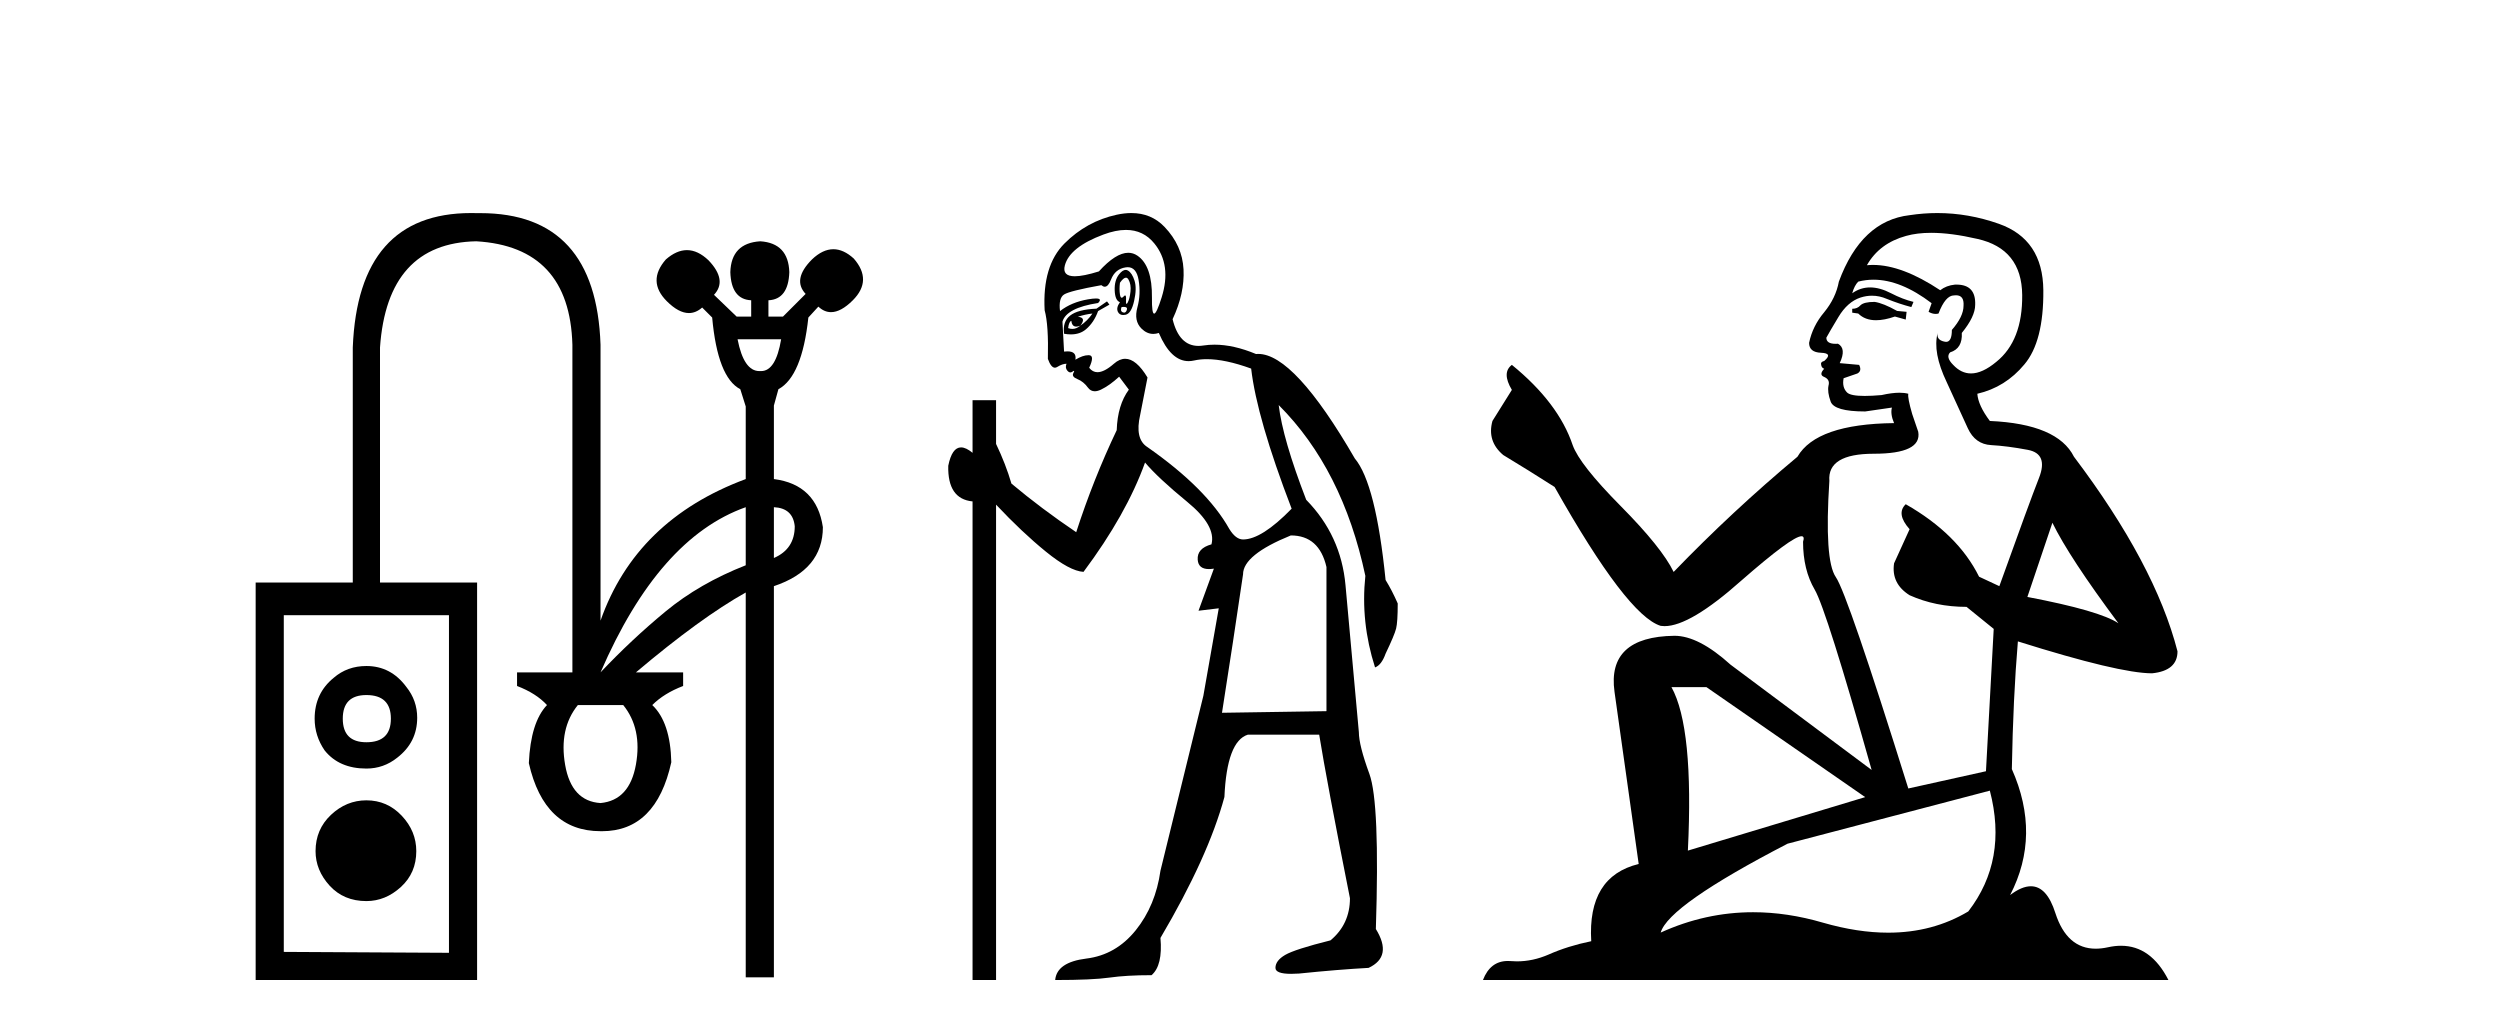 <?xml version='1.0' encoding='UTF-8' standalone='yes'?><svg xmlns='http://www.w3.org/2000/svg' xmlns:xlink='http://www.w3.org/1999/xlink' width='99.0' height='41.0' ><path d='M 30.933 13.436 C 30.793 14.275 30.529 14.695 30.139 14.695 C 30.128 14.695 30.118 14.695 30.107 14.694 C 30.095 14.695 30.083 14.695 30.072 14.695 C 29.659 14.695 29.371 14.275 29.208 13.436 ZM 30.646 20.085 C 31.149 20.109 31.424 20.36 31.472 20.84 C 31.472 21.439 31.197 21.858 30.646 22.097 L 30.646 20.085 ZM 29.531 20.085 L 29.531 22.385 C 28.31 22.864 27.249 23.475 26.351 24.218 C 25.452 24.961 24.596 25.763 23.781 26.626 C 25.315 23.08 27.231 20.9 29.531 20.085 ZM 14.509 27.524 C 15.156 27.524 15.479 27.836 15.479 28.459 C 15.479 29.082 15.156 29.393 14.509 29.393 C 13.886 29.393 13.574 29.082 13.574 28.459 C 13.574 27.836 13.886 27.524 14.509 27.524 ZM 14.509 26.374 C 14.006 26.374 13.574 26.53 13.215 26.841 C 12.712 27.249 12.46 27.788 12.46 28.459 C 12.46 28.914 12.592 29.333 12.856 29.717 C 13.239 30.196 13.79 30.435 14.509 30.435 C 14.964 30.435 15.371 30.292 15.731 30.004 C 16.258 29.597 16.521 29.07 16.521 28.423 C 16.521 27.968 16.378 27.56 16.09 27.201 C 15.683 26.65 15.156 26.374 14.509 26.374 ZM 24.68 27.92 C 25.183 28.543 25.351 29.327 25.183 30.274 C 25.015 31.22 24.548 31.729 23.781 31.801 C 23.014 31.753 22.547 31.25 22.38 30.292 C 22.212 29.333 22.38 28.543 22.883 27.92 ZM 14.509 31.693 C 13.982 31.693 13.514 31.885 13.107 32.268 C 12.7 32.652 12.496 33.131 12.496 33.706 C 12.496 34.209 12.682 34.664 13.053 35.072 C 13.425 35.479 13.91 35.683 14.509 35.683 C 15.012 35.683 15.467 35.497 15.874 35.126 C 16.282 34.754 16.485 34.281 16.485 33.706 C 16.485 33.179 16.294 32.712 15.91 32.304 C 15.527 31.897 15.06 31.693 14.509 31.693 ZM 17.779 24.362 L 17.779 37.731 L 11.238 37.695 L 11.238 24.362 ZM 18.655 8.437 C 15.672 8.437 14.11 10.211 13.97 13.76 L 13.97 23.068 L 10.124 23.068 L 10.124 38.809 L 18.893 38.809 L 18.893 23.068 L 15.048 23.068 L 15.048 13.76 C 15.24 11.004 16.509 9.603 18.857 9.555 C 21.325 9.698 22.595 11.064 22.667 13.652 L 22.667 26.626 L 20.475 26.626 L 20.475 27.165 C 20.978 27.357 21.373 27.608 21.661 27.92 C 21.229 28.375 20.99 29.142 20.942 30.22 C 21.349 32.017 22.296 32.915 23.781 32.915 C 23.8 32.916 23.819 32.916 23.837 32.916 C 25.267 32.916 26.182 32.005 26.584 30.184 C 26.56 29.13 26.309 28.375 25.83 27.92 C 26.141 27.608 26.548 27.357 27.052 27.165 L 27.052 26.626 L 25.183 26.626 C 26.884 25.188 28.333 24.134 29.531 23.463 L 29.531 38.702 L 30.646 38.702 L 30.646 23.212 C 31.939 22.78 32.586 22.002 32.586 20.876 C 32.419 19.749 31.772 19.115 30.646 18.971 L 30.646 16.06 L 30.825 15.413 C 31.448 15.077 31.844 14.131 32.011 12.574 L 32.407 12.142 C 32.562 12.288 32.729 12.361 32.908 12.361 C 33.171 12.361 33.459 12.204 33.772 11.891 C 34.299 11.364 34.311 10.812 33.808 10.237 C 33.539 9.992 33.27 9.869 33.001 9.869 C 32.719 9.869 32.437 10.004 32.155 10.273 C 31.628 10.801 31.544 11.256 31.903 11.639 L 31.005 12.538 L 30.43 12.538 L 30.43 11.891 C 30.957 11.867 31.233 11.495 31.257 10.777 C 31.233 10.01 30.849 9.603 30.107 9.555 C 29.34 9.603 28.944 10.01 28.921 10.777 C 28.944 11.495 29.22 11.867 29.747 11.891 L 29.747 12.538 L 29.172 12.538 L 28.274 11.675 C 28.633 11.292 28.561 10.836 28.058 10.309 C 27.776 10.04 27.491 9.905 27.203 9.905 C 26.928 9.905 26.65 10.028 26.369 10.273 C 25.866 10.848 25.878 11.4 26.405 11.927 C 26.718 12.24 27.01 12.397 27.281 12.397 C 27.466 12.397 27.641 12.324 27.806 12.178 L 28.202 12.574 C 28.345 14.155 28.717 15.101 29.316 15.413 L 29.531 16.096 L 29.531 18.971 C 26.632 20.049 24.716 21.918 23.781 24.577 L 23.781 13.652 C 23.663 10.177 22.076 8.44 19.019 8.44 C 18.977 8.44 18.936 8.44 18.893 8.44 C 18.813 8.438 18.733 8.437 18.655 8.437 Z' style='fill:#000000;stroke:none' /><path d='M 44.587 10.996 Q 44.645 10.996 44.687 11.069 Q 44.799 11.261 44.767 11.55 Q 44.735 11.838 44.655 11.983 Q 44.626 12.035 44.61 12.035 Q 44.581 12.035 44.591 11.87 Q 44.601 11.699 44.555 11.699 Q 44.532 11.699 44.495 11.742 Q 44.452 11.791 44.421 11.791 Q 44.37 11.791 44.35 11.662 Q 44.318 11.453 44.35 11.197 Q 44.491 10.996 44.587 10.996 ZM 44.498 12.153 Q 44.662 12.153 44.623 12.271 Q 44.587 12.38 44.515 12.38 Q 44.491 12.38 44.462 12.367 Q 44.35 12.319 44.414 12.159 Q 44.461 12.153 44.498 12.153 ZM 44.588 9.105 Q 45.278 9.105 45.713 9.642 Q 46.403 10.491 46.002 11.774 Q 45.8 12.42 45.704 12.42 Q 45.609 12.42 45.617 11.79 Q 45.633 10.523 45.04 10.123 Q 44.873 10.01 44.68 10.01 Q 44.185 10.01 43.516 10.748 Q 42.901 10.94 42.562 10.94 Q 42.054 10.94 42.169 10.507 Q 42.362 9.786 43.693 9.289 Q 44.184 9.105 44.588 9.105 ZM 44.577 10.688 Q 44.456 10.688 44.318 10.86 Q 44.126 11.101 44.142 11.502 Q 44.158 11.902 44.35 11.967 Q 44.19 12.191 44.27 12.351 Q 44.332 12.475 44.479 12.475 Q 44.523 12.475 44.575 12.464 Q 44.799 12.416 44.911 11.918 Q 45.024 11.421 44.928 11.117 Q 44.831 10.812 44.671 10.716 Q 44.625 10.688 44.577 10.688 ZM 43.26 12.416 Q 43.067 12.704 42.779 12.897 Q 43.035 12.576 42.683 12.544 Q 42.971 12.448 43.26 12.416 ZM 42.426 12.704 Q 42.449 12.933 42.619 12.933 Q 42.687 12.933 42.779 12.897 L 42.779 12.897 Q 42.629 13.025 42.465 13.025 Q 42.383 13.025 42.298 12.993 Q 42.33 12.736 42.426 12.704 ZM 43.837 11.935 L 43.42 12.223 Q 42.683 12.255 42.378 12.496 Q 42.073 12.736 42.137 13.217 Q 42.28 13.242 42.407 13.242 Q 42.766 13.242 43.003 13.041 Q 43.324 12.768 43.484 12.319 L 43.933 12.063 L 43.837 11.935 ZM 44.657 10.581 Q 45.002 10.581 45.088 11.085 Q 45.184 11.646 45.04 12.175 Q 44.895 12.704 45.2 13.009 Q 45.414 13.223 45.669 13.223 Q 45.776 13.223 45.89 13.185 Q 46.364 14.301 47.068 14.301 Q 47.174 14.301 47.285 14.276 Q 47.516 14.223 47.79 14.223 Q 48.519 14.223 49.546 14.596 Q 49.77 16.553 51.149 20.144 Q 49.963 21.363 49.225 21.363 Q 48.936 21.363 48.68 20.946 Q 47.782 19.343 45.441 17.707 Q 44.928 17.386 45.152 16.424 L 45.441 14.949 Q 44.996 14.208 44.558 14.208 Q 44.333 14.208 44.11 14.404 Q 43.728 14.739 43.46 14.739 Q 43.266 14.739 43.132 14.564 Q 43.356 14.083 43.132 14.067 Q 43.114 14.066 43.096 14.066 Q 42.882 14.066 42.586 14.244 Q 42.641 13.914 42.272 13.914 Q 42.211 13.914 42.137 13.923 L 42.073 12.736 Q 42.234 12.191 43.484 11.999 Q 43.663 11.82 43.399 11.82 Q 43.284 11.82 43.083 11.854 Q 42.426 11.967 41.977 12.319 Q 41.913 11.806 42.137 11.662 Q 42.362 11.518 43.613 11.293 Q 43.684 11.354 43.748 11.354 Q 43.888 11.354 43.997 11.069 Q 44.158 10.652 44.575 10.588 Q 44.617 10.581 44.657 10.581 ZM 51.117 21.203 Q 52.24 21.203 52.528 22.454 L 52.528 28.162 L 48.391 28.226 Q 48.84 25.372 49.225 22.742 Q 49.225 21.972 51.117 21.203 ZM 44.802 8.437 Q 44.528 8.437 44.222 8.503 Q 43.035 8.76 42.153 9.642 Q 41.272 10.523 41.368 12.287 Q 41.528 12.865 41.496 14.212 Q 41.621 14.561 41.775 14.561 Q 41.818 14.561 41.865 14.532 Q 42.073 14.404 42.234 14.404 Q 42.169 14.564 42.266 14.677 Q 42.327 14.748 42.388 14.748 Q 42.423 14.748 42.458 14.725 Q 42.509 14.686 42.527 14.686 Q 42.554 14.686 42.506 14.773 Q 42.426 14.917 42.667 15.013 Q 42.907 15.109 43.083 15.35 Q 43.189 15.494 43.353 15.494 Q 43.462 15.494 43.597 15.43 Q 43.933 15.27 44.318 14.917 L 44.703 15.43 Q 44.254 16.04 44.222 17.034 Q 43.292 18.99 42.618 21.075 Q 41.239 20.144 40.053 19.15 Q 39.828 18.381 39.444 17.579 L 39.444 15.847 L 38.513 15.847 L 38.513 17.932 Q 38.254 17.717 38.058 17.717 Q 37.697 17.717 37.551 18.445 Q 37.519 19.76 38.513 19.856 L 38.513 38.809 L 39.444 38.809 L 39.444 19.984 Q 40.47 21.075 41.416 21.844 Q 42.362 22.614 42.907 22.646 Q 44.607 20.369 45.344 18.316 Q 45.858 18.926 47.012 19.872 Q 48.167 20.818 47.974 21.556 Q 47.397 21.716 47.429 22.165 Q 47.455 22.535 47.873 22.535 Q 47.963 22.535 48.07 22.518 L 48.07 22.518 L 47.461 24.185 L 48.263 24.089 L 47.653 27.553 Q 46.531 32.107 45.954 34.48 Q 45.761 35.859 44.976 36.837 Q 44.19 37.815 43.019 37.959 Q 41.849 38.104 41.785 38.809 Q 43.26 38.809 43.933 38.713 Q 44.607 38.617 45.601 38.617 Q 46.05 38.232 45.954 37.142 Q 47.846 33.935 48.487 31.561 Q 48.584 29.349 49.417 29.092 L 52.24 29.092 Q 52.528 30.888 53.458 35.57 Q 53.458 36.596 52.688 37.238 Q 51.277 37.591 50.893 37.815 Q 50.508 38.04 50.508 38.328 Q 50.508 38.564 51.13 38.564 Q 51.269 38.564 51.438 38.553 Q 53.009 38.392 54.196 38.328 Q 55.158 37.879 54.484 36.789 Q 54.645 31.786 54.228 30.647 Q 53.811 29.509 53.811 28.996 Q 53.458 25.147 53.282 23.175 Q 53.105 21.203 51.726 19.792 Q 50.796 17.386 50.636 16.04 L 50.636 16.04 Q 53.17 18.573 54.068 22.806 Q 53.875 24.634 54.452 26.43 Q 54.709 26.334 54.869 25.885 Q 55.222 25.147 55.286 24.891 Q 55.35 24.634 55.35 23.897 Q 55.126 23.384 54.869 22.967 Q 54.484 19.15 53.651 18.156 Q 51.253 14.015 49.823 14.015 Q 49.78 14.015 49.738 14.019 Q 48.85 13.649 48.095 13.649 Q 47.868 13.649 47.653 13.682 Q 47.553 13.698 47.459 13.698 Q 46.692 13.698 46.435 12.64 Q 46.916 11.614 46.868 10.668 Q 46.82 9.722 46.114 8.984 Q 45.591 8.437 44.802 8.437 Z' style='fill:#000000;stroke:none' /><path d='M 74.237 11.955 Q 73.809 11.955 73.673 12.091 Q 73.553 12.228 73.348 12.228 L 73.348 12.382 L 73.587 12.416 Q 73.852 12.681 74.292 12.681 Q 74.618 12.681 75.039 12.535 L 75.467 12.655 L 75.501 12.348 L 75.125 12.313 Q 74.578 12.006 74.237 11.955 ZM 76.474 9.22 Q 77.262 9.22 78.302 9.46 Q 80.062 9.853 80.079 11.681 Q 80.096 13.492 79.054 14.329 Q 78.503 14.788 78.051 14.788 Q 77.662 14.788 77.346 14.449 Q 77.038 14.141 77.226 13.953 Q 77.721 13.8 77.687 13.185 Q 78.217 12.535 78.217 12.074 Q 78.25 11.27 77.478 11.27 Q 77.447 11.27 77.414 11.271 Q 77.072 11.305 76.833 11.493 Q 75.322 10.491 74.172 10.491 Q 74.049 10.491 73.929 10.503 L 73.929 10.503 Q 74.424 9.631 75.484 9.341 Q 75.916 9.22 76.474 9.22 ZM 81.275 20.701 Q 81.941 22.068 83.889 24.682 Q 83.154 24.186 80.284 23.639 L 81.275 20.701 ZM 74.191 11.076 Q 75.269 11.076 76.492 12.006 L 76.372 12.348 Q 76.515 12.431 76.651 12.431 Q 76.708 12.431 76.765 12.416 Q 77.038 11.698 77.38 11.698 Q 77.421 11.693 77.457 11.693 Q 77.786 11.693 77.756 12.108 Q 77.756 12.535 77.294 13.065 Q 77.294 13.538 77.064 13.538 Q 77.028 13.538 76.987 13.526 Q 76.679 13.458 76.731 13.185 L 76.731 13.185 Q 76.526 13.953 77.089 15.132 Q 77.636 16.328 77.926 16.96 Q 78.217 17.592 78.849 17.626 Q 79.481 17.66 80.301 17.814 Q 81.121 17.968 80.745 18.925 Q 80.369 19.881 79.174 23.212 L 78.371 22.837 Q 77.534 21.145 75.467 19.967 L 75.467 19.967 Q 75.074 20.342 75.62 20.957 L 75.005 22.307 Q 74.886 23.11 75.62 23.571 Q 76.645 24.032 77.875 24.032 L 78.951 24.904 L 78.644 30.541 L 75.569 31.224 Q 73.16 23.52 72.699 22.854 Q 72.238 22.187 72.443 19.044 Q 72.357 17.968 74.202 17.968 Q 76.116 17.968 75.962 17.097 L 75.723 16.396 Q 75.535 15.747 75.569 15.593 Q 75.419 15.552 75.219 15.552 Q 74.92 15.552 74.51 15.645 Q 74.123 15.679 73.842 15.679 Q 73.28 15.679 73.143 15.542 Q 72.938 15.337 73.007 14.978 L 73.553 14.79 Q 73.741 14.688 73.622 14.449 L 72.853 14.38 Q 73.126 13.8 72.784 13.612 Q 72.733 13.615 72.688 13.615 Q 72.323 13.615 72.323 13.373 Q 72.443 13.15 72.802 12.553 Q 73.16 11.955 73.673 11.784 Q 73.903 11.71 74.13 11.71 Q 74.425 11.71 74.715 11.835 Q 75.227 12.04 75.689 12.16 L 75.774 11.955 Q 75.347 11.852 74.886 11.613 Q 74.442 11.382 74.057 11.382 Q 73.673 11.382 73.348 11.613 Q 73.434 11.305 73.587 11.152 Q 73.883 11.076 74.191 11.076 ZM 67.574 27.21 L 73.861 31.566 L 66.84 33.684 Q 67.079 28.816 66.19 27.21 ZM 78.798 31.31 Q 79.515 34.06 77.944 36.093 Q 76.536 36.934 74.774 36.934 Q 73.564 36.934 72.187 36.537 Q 70.775 36.124 69.423 36.124 Q 67.535 36.124 65.763 36.93 Q 66.071 35.854 70.786 33.411 L 78.798 31.31 ZM 76.719 8.437 Q 76.172 8.437 75.62 8.521 Q 73.707 8.743 72.819 11.152 Q 72.699 11.801 72.238 12.365 Q 71.777 12.911 71.64 13.578 Q 71.64 13.953 72.118 13.97 Q 72.597 13.988 72.238 14.295 Q 72.084 14.329 72.118 14.449 Q 72.135 14.568 72.238 14.603 Q 72.016 14.842 72.238 14.927 Q 72.477 15.03 72.409 15.269 Q 72.357 15.525 72.494 15.901 Q 72.631 16.294 73.861 16.294 L 74.92 16.14 L 74.92 16.14 Q 74.852 16.396 75.005 16.755 Q 71.93 16.789 71.179 18.087 Q 68.599 20.24 66.276 22.649 Q 65.815 21.692 64.175 20.035 Q 62.552 18.395 62.278 17.626 Q 61.715 15.952 59.87 14.449 Q 59.46 14.756 59.87 15.44 L 59.101 16.67 Q 58.879 17.472 59.528 18.019 Q 60.519 18.617 61.561 19.283 Q 64.431 24.374 65.763 24.784 Q 65.837 24.795 65.917 24.795 Q 66.931 24.795 68.958 22.99 Q 70.966 21.235 71.34 21.235 Q 71.472 21.235 71.401 21.453 Q 71.401 22.563 71.862 23.349 Q 72.323 24.135 74.117 30.49 L 68.531 26.322 Q 67.267 25.177 66.31 25.177 Q 63.628 25.211 63.935 27.398 L 64.892 34.214 Q 62.859 34.709 63.013 37.272 Q 62.09 37.46 61.322 37.801 Q 60.701 38.07 60.068 38.07 Q 59.935 38.07 59.801 38.058 Q 59.755 38.055 59.711 38.055 Q 59.014 38.055 58.725 38.809 L 85.87 38.809 Q 85.177 37.452 83.993 37.452 Q 83.747 37.452 83.479 37.511 Q 83.22 37.568 82.99 37.568 Q 81.849 37.568 81.394 36.161 Q 81.057 35.096 80.423 35.096 Q 80.06 35.096 79.601 35.444 Q 80.831 33.069 79.669 30.456 Q 79.72 27.62 79.908 25.399 Q 83.923 26.663 85.221 26.663 Q 86.229 26.561 86.229 25.792 Q 85.341 22.341 82.129 18.087 Q 81.48 16.789 78.798 16.67 Q 78.336 16.055 78.302 15.593 Q 79.413 15.337 80.164 14.432 Q 80.933 13.526 80.916 11.493 Q 80.899 9.478 79.156 8.863 Q 77.95 8.437 76.719 8.437 Z' style='fill:#000000;stroke:none' /></svg>